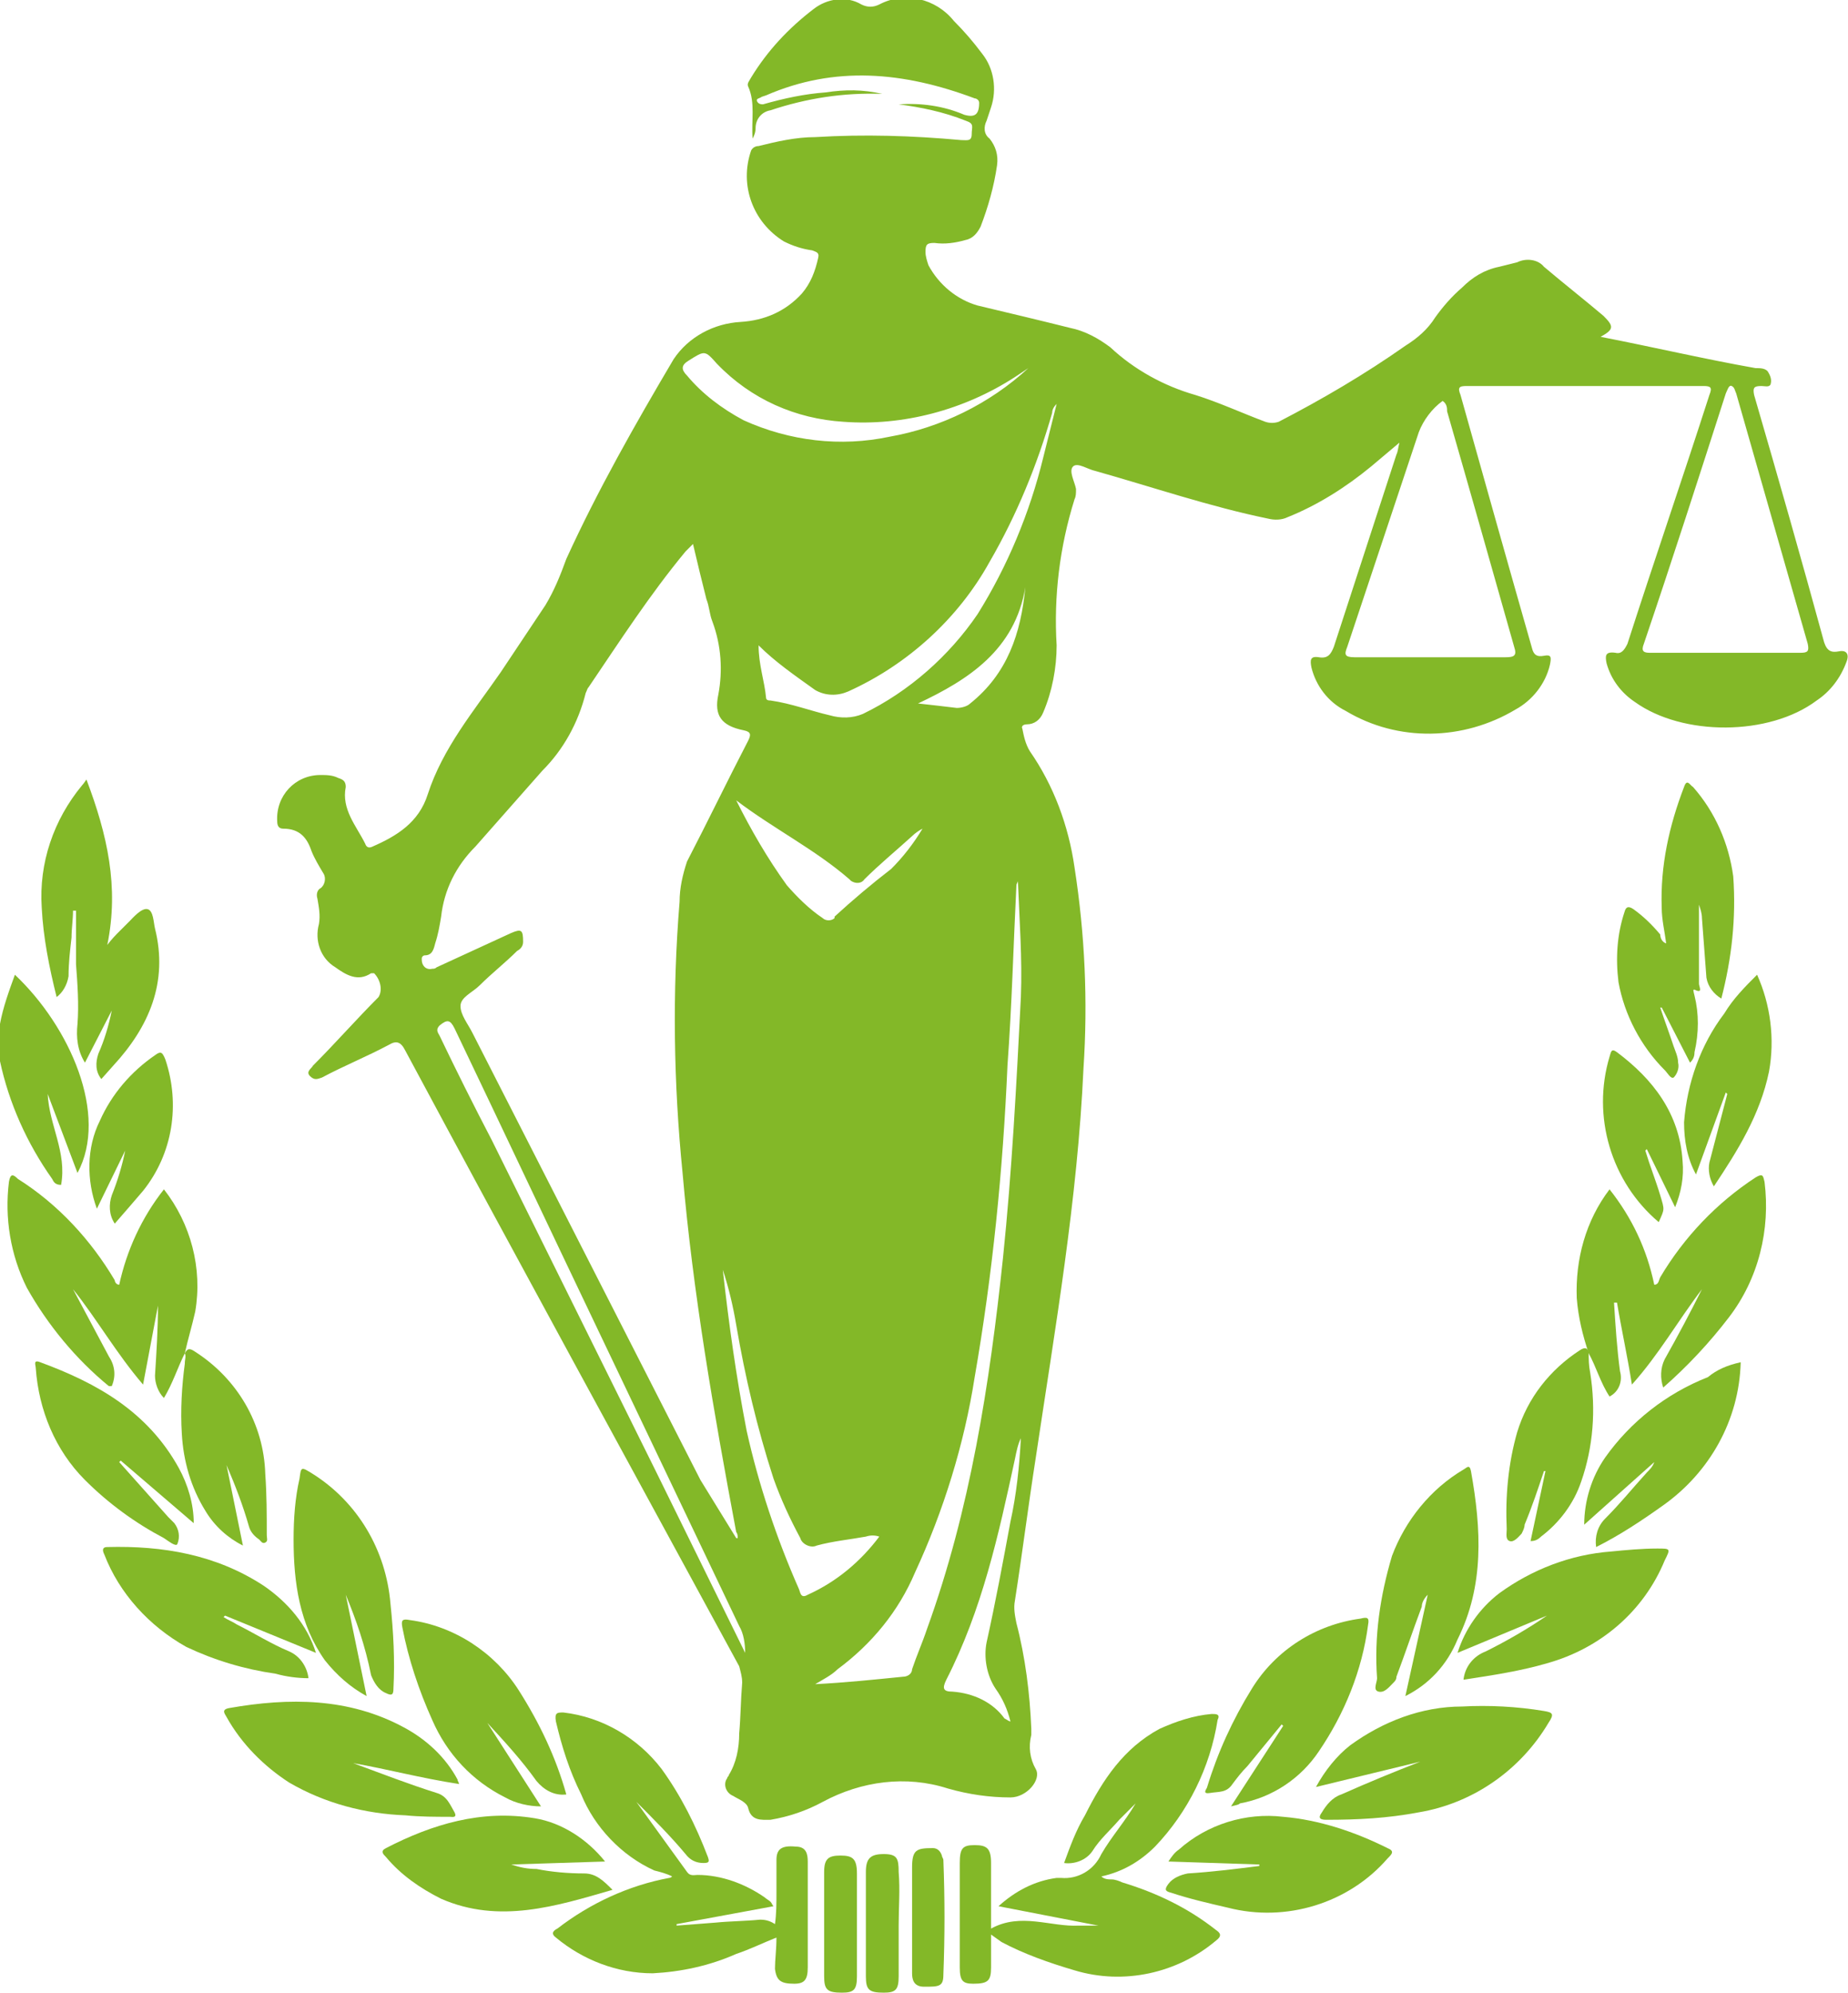 <?xml version="1.0" encoding="UTF-8"?> <!-- Generator: Adobe Illustrator 25.3.1, SVG Export Plug-In . SVG Version: 6.00 Build 0) --> <svg xmlns="http://www.w3.org/2000/svg" xmlns:xlink="http://www.w3.org/1999/xlink" id="Слой_1" x="0px" y="0px" viewBox="0 0 124 133.7" style="enable-background:new 0 0 124 133.7;" xml:space="preserve"> <style type="text/css"> .st0{fill:#83B828;} </style> <g id="Слой_2_1_"> <g id="Слой_1-2"> <path class="st0" d="M0,68.7c0.2-1.1,0.6-2.2,1-3.3c3.7,3.5,6.3,9.4,4.2,13.3l-2-5.3c0.1,2.1,1.3,3.9,0.9,6.1 c-0.4,0-0.5-0.2-0.6-0.4c-1.7-2.4-2.9-5.1-3.5-7.9V68.7z"></path> <path class="st0" d="M107.4,22.6c3.6,0.7,7,1.5,10.4,2.1c0.3,0,0.6,0,0.8,0.2c0.2,0.3,0.3,0.6,0.2,0.9c-0.1,0.2-0.4,0.1-0.6,0.1 c-0.5,0-0.6,0.1-0.5,0.6c1.6,5.5,3.2,11.1,4.7,16.6c0.2,0.6,0.5,0.7,1,0.6s0.7,0.2,0.5,0.7c-0.4,1.1-1.1,2-2,2.6 c-3.2,2.4-9,2.4-12.2,0.1c-0.9-0.6-1.6-1.5-1.9-2.6c-0.1-0.5-0.1-0.8,0.6-0.7c0.4,0.1,0.6-0.2,0.8-0.6c1.8-5.6,3.7-11.1,5.5-16.7 c0.2-0.5,0.1-0.6-0.4-0.6H98.4c-0.5,0-0.6,0.1-0.4,0.6c1.6,5.7,3.2,11.4,4.8,17c0.1,0.4,0.3,0.6,0.8,0.5s0.5,0.1,0.4,0.6 c-0.3,1.3-1.2,2.4-2.3,3c-3.5,2.1-7.9,2.2-11.4,0.1c-1.2-0.6-2-1.7-2.3-2.9c-0.1-0.5-0.1-0.8,0.5-0.7s0.8-0.2,1-0.7 c1.4-4.3,2.8-8.6,4.2-12.9c0.1-0.2,0.1-0.4,0.2-0.8L92,31.3c-1.7,1.4-3.6,2.6-5.6,3.4c-0.4,0.2-0.9,0.2-1.3,0.1 c-3.9-0.8-7.7-2.1-11.6-3.2C73,31.5,72.3,31,72,31.3s0.1,1,0.2,1.5c0,0.3,0,0.5-0.1,0.7c-1,3.2-1.4,6.5-1.2,9.8 c0,1.5-0.3,3.1-0.9,4.5c-0.2,0.5-0.6,0.8-1.1,0.8c-0.2,0-0.4,0.1-0.3,0.3c0.1,0.5,0.2,1,0.5,1.5c1.6,2.3,2.6,5,3,7.8 c0.7,4.5,0.9,9,0.6,13.5c-0.4,8.8-1.9,17.4-3.2,26.1c-0.5,3.2-0.9,6.4-1.4,9.6c-0.1,0.5,0,1,0.1,1.5c0.6,2.3,0.9,4.7,1,7.1 c0,0.1,0,0.3,0,0.4c-0.2,0.8-0.1,1.6,0.3,2.3c0.4,0.7-0.6,1.9-1.7,1.9c-1.4,0-2.8-0.2-4.2-0.6c-2.8-0.9-5.8-0.5-8.4,0.9 c-1.1,0.6-2.3,1-3.5,1.2c-0.6,0-1.3,0.1-1.5-0.8c-0.1-0.4-0.7-0.6-1-0.8c-0.5-0.2-0.7-0.8-0.4-1.2c0-0.1,0.1-0.1,0.1-0.2 c0.5-0.8,0.7-1.8,0.7-2.8c0.1-1.1,0.1-2.2,0.2-3.4c0-0.4-0.1-0.7-0.2-1.1c-7.5-13.8-15-27.5-22.4-41.3c-0.3-0.6-0.6-0.7-1.1-0.4 c-1.5,0.8-3,1.4-4.5,2.2c-0.3,0.1-0.5,0.2-0.8-0.1s0.1-0.5,0.2-0.7c1.5-1.5,2.9-3.1,4.4-4.6c0.3-0.5,0.1-1.2-0.3-1.6 c-0.1,0-0.2,0-0.2,0c-0.9,0.6-1.7,0.1-2.4-0.4c-1-0.6-1.4-1.8-1.1-2.9c0.1-0.6,0-1.1-0.1-1.7c-0.1-0.3,0-0.6,0.2-0.7 c0.3-0.2,0.4-0.7,0.2-1c0,0,0,0,0,0c-0.3-0.5-0.6-1-0.8-1.5c-0.3-0.9-0.8-1.5-1.9-1.5c-0.3,0-0.4-0.2-0.4-0.5 c-0.1-1.7,1.2-3.1,2.9-3.1c0.4,0,0.8,0,1.2,0.2c0.3,0.1,0.5,0.2,0.5,0.6c-0.3,1.5,0.7,2.6,1.3,3.8c0.1,0.3,0.3,0.3,0.5,0.2 c1.6-0.7,3.1-1.6,3.7-3.5c1-3.1,3.1-5.6,4.9-8.2c1-1.5,2-3,3-4.5c0.6-1,1-2,1.4-3.1c2.1-4.6,4.6-9,7.2-13.4c1-1.5,2.7-2.4,4.5-2.5 c1.6-0.1,3-0.7,4.1-1.9c0.6-0.7,0.9-1.5,1.1-2.4c0.1-0.4-0.2-0.4-0.4-0.5c-0.7-0.1-1.3-0.3-1.9-0.6c-2.1-1.3-3-3.8-2.2-6.1 c0.1-0.2,0.3-0.3,0.5-0.3c1.2-0.3,2.5-0.6,3.8-0.6c3.3-0.2,6.5-0.1,9.8,0.2c0.4,0,0.7,0.1,0.7-0.4s0.2-0.7-0.4-0.9 c-1.5-0.6-3-0.9-4.5-1.1c1.5-0.1,3,0.1,4.4,0.7c0.7,0.2,1,0,1-0.8c0-0.2-0.2-0.3-0.3-0.3C60.6,4.8,56,4.4,51.4,6.4l-0.3,0.1 c-0.1,0.1-0.4,0.1-0.3,0.3S51.1,7,51.2,7c1.4-0.4,2.8-0.7,4.2-0.8C56.7,6,57.9,6,59.2,6.3c-2.6-0.1-5.1,0.3-7.5,1.1 c-0.6,0.1-1,0.6-1,1.2c0,0.3-0.1,0.5-0.2,0.7c-0.1-1.2,0.2-2.4-0.3-3.5c-0.1-0.2,0.1-0.4,0.2-0.6c1.1-1.8,2.5-3.3,4.2-4.6 c0.9-0.7,2.2-0.9,3.2-0.3c0.4,0.2,0.8,0.2,1.2,0c1.7-0.9,3.8-0.4,5,1.1c0.7,0.7,1.3,1.4,1.9,2.2c0.8,1,1,2.4,0.6,3.6 c-0.1,0.3-0.2,0.6-0.3,0.9c-0.2,0.4-0.2,0.9,0.2,1.2c0.4,0.5,0.6,1.1,0.5,1.8c-0.2,1.4-0.6,2.8-1.1,4.1c-0.2,0.4-0.5,0.8-1,0.9 c-0.7,0.2-1.4,0.3-2.1,0.2c-0.5,0-0.6,0.1-0.6,0.6c0,0.3,0.1,0.6,0.2,0.9c0.7,1.3,1.9,2.3,3.3,2.7c2.1,0.5,4.2,1,6.2,1.5 c1,0.2,1.9,0.7,2.7,1.3c1.6,1.5,3.6,2.6,5.7,3.2c1.6,0.5,3.1,1.2,4.7,1.8c0.3,0.1,0.6,0.1,0.9,0c2.9-1.5,5.8-3.2,8.5-5.1 c0.8-0.5,1.5-1.1,2-1.9c0.5-0.7,1.1-1.4,1.8-2c0.7-0.7,1.5-1.2,2.5-1.4c0.4-0.1,0.8-0.2,1.2-0.3c0.6-0.3,1.4-0.2,1.8,0.3 c1.3,1.1,2.7,2.2,4,3.3C108.3,21.9,108.3,22.1,107.4,22.6z M49.4,103.2h0.1c0-0.1,0-0.3-0.1-0.4c-1.5-8-2.9-16-3.6-24.1 c-0.6-6-0.7-12.1-0.2-18.2c0-0.9,0.2-1.8,0.5-2.7c1.4-2.7,2.7-5.4,4.1-8.1c0.2-0.4,0.2-0.6-0.3-0.7c-1.5-0.3-2-1-1.7-2.4 c0.3-1.6,0.2-3.3-0.4-4.9c-0.2-0.5-0.2-1-0.4-1.5c-0.3-1.2-0.6-2.4-0.9-3.7c-0.2,0.2-0.4,0.4-0.5,0.5c-2.4,2.9-4.4,6-6.5,9.1 c-0.1,0.1-0.1,0.2-0.2,0.4c-0.5,2-1.5,3.8-2.9,5.2c-1.5,1.7-3,3.4-4.5,5.1c-1.3,1.3-2.1,2.9-2.3,4.7c-0.1,0.6-0.2,1.2-0.4,1.8 c-0.1,0.4-0.2,0.8-0.7,0.8c-0.1,0-0.2,0.1-0.2,0.2c0,0,0,0,0,0.1c0,0.4,0.3,0.7,0.7,0.6c0.1,0,0.2,0,0.3-0.1l5-2.3 c0.7-0.3,0.8-0.2,0.8,0.6c0,0.3-0.2,0.5-0.4,0.6c-0.8,0.8-1.7,1.5-2.5,2.3c-0.5,0.5-1.3,0.8-1.3,1.4s0.5,1.2,0.8,1.8 c5.1,10,10.2,20,15.3,30L49.4,103.2z M96.8,26.9c-0.7,0.5-1.3,1.3-1.6,2.1c-1.6,4.8-3.2,9.6-4.8,14.4c-0.2,0.5-0.2,0.7,0.5,0.7 c3.4,0,6.8,0,10.1,0c0.6,0,0.8-0.1,0.6-0.7c-1.5-5.3-3-10.6-4.5-15.8C97.1,27.4,97.1,27.1,96.8,26.9z M115.8,43.8L115.8,43.8 c1.7,0,3.3,0,5,0c0.5,0,0.6-0.1,0.5-0.6c-1.6-5.6-3.2-11.2-4.8-16.8c-0.1-0.2-0.1-0.4-0.3-0.5s-0.3,0.3-0.4,0.5 c-1.8,5.6-3.6,11.2-5.5,16.8c-0.2,0.5,0,0.6,0.4,0.6C112.4,43.8,114.1,43.8,115.8,43.8L115.8,43.8z M54.7,113L54.7,113 c2-0.1,3.9-0.3,5.9-0.5c0.3,0,0.6-0.2,0.6-0.5c0.3-0.9,0.7-1.8,1-2.7c2.9-8,4.2-16.4,5.1-24.9c0.6-5.8,0.9-11.6,1.2-17.5 c0.1-2.6-0.1-5.2-0.2-7.8c0,0.1-0.1,0.2-0.1,0.3c-0.2,4-0.3,8-0.6,12.1c-0.3,7-1,14-2.2,20.9c-0.7,4.5-2.1,9-4,13.1 c-1.1,2.6-2.9,4.8-5.2,6.5C55.8,112.4,55.2,112.7,54.7,113z M50.9,43.3c0,1.3,0.4,2.4,0.5,3.5c0,0.2,0.2,0.2,0.3,0.2 c1.4,0.2,2.7,0.7,4,1c0.7,0.2,1.5,0.2,2.2-0.1c3.1-1.5,5.8-3.9,7.7-6.7c2-3.2,3.5-6.8,4.4-10.5c0.3-1.2,0.6-2.4,0.9-3.6 c-0.2,0.2-0.3,0.4-0.3,0.6c-1,3.5-2.4,6.9-4.2,10c-2.1,3.8-5.5,6.9-9.5,8.7c-0.7,0.3-1.5,0.3-2.2-0.1C53.3,45.3,52,44.4,50.9,43.3 z M50,110.9c0-0.6-0.1-1.3-0.4-1.8l-9.3-19.5C37,82.7,33.8,75.9,30.5,69c-0.3-0.6-0.5-0.6-1-0.2c-0.3,0.3-0.1,0.5,0,0.7 c1.1,2.3,2.3,4.7,3.5,7l11,22.2L50,110.9z M69,24.7l-0.9,0.6c-3.4,2.2-7.5,3.3-11.5,3c-3.2-0.2-6.2-1.5-8.5-3.9 c-0.8-0.9-0.8-0.9-1.9-0.2c-0.5,0.3-0.5,0.6-0.1,1c1,1.2,2.3,2.2,3.8,3c3.1,1.4,6.5,1.8,9.8,1.1C63.1,28.7,66.4,27.1,69,24.7z M59,103.1c-0.3-0.1-0.6-0.1-0.9,0c-1.1,0.2-2.2,0.3-3.3,0.6c-0.4,0.2-1-0.1-1.1-0.5c0,0,0,0,0,0c-0.7-1.3-1.3-2.6-1.8-4 c-1.1-3.4-1.9-6.8-2.5-10.3c-0.2-1.2-0.5-2.5-0.9-3.7c0.4,3.6,0.9,7.2,1.6,10.8c0.8,3.6,2,7.2,3.5,10.6c0.1,0.2,0.1,0.7,0.6,0.4 C56.2,106.1,57.8,104.7,59,103.1z M49.4,53.7c1,2,2.1,3.9,3.4,5.7c0.7,0.8,1.5,1.6,2.4,2.2c0.2,0.2,0.6,0.2,0.8,0c0,0,0,0,0-0.1 c1.2-1.1,2.5-2.2,3.8-3.2c0.8-0.8,1.5-1.7,2.1-2.7c-0.2,0.1-0.5,0.3-0.7,0.5c-1.1,1-2.2,1.9-3.2,2.9c-0.2,0.3-0.6,0.3-0.9,0.1 c0,0-0.1-0.1-0.1-0.1C54.7,57,51.9,55.6,49.4,53.7L49.4,53.7z M67.8,115.5c-0.2-0.8-0.5-1.5-1-2.2c-0.6-0.9-0.8-2.1-0.6-3.1 c0.6-2.7,1.1-5.4,1.6-8.1c0.4-1.8,0.6-3.7,0.7-5.6c-0.2,0.4-0.3,0.9-0.4,1.4c-1.1,5.1-2.2,10.1-4.6,14.8c-0.3,0.6-0.2,0.8,0.4,0.8 c1.4,0.1,2.7,0.7,3.5,1.8C67.6,115.4,67.7,115.5,67.8,115.5z M68.8,39.4c-0.7,4.2-3.8,6.2-7.2,7.8c0.9,0.1,1.8,0.2,2.6,0.3 c0.3,0,0.7-0.1,0.9-0.3C67.6,45.2,68.5,42.5,68.8,39.4L68.8,39.4z"></path> <path class="st0" d="M52.1,130c-1,0.4-1.8,0.8-2.7,1.1c-1.8,0.8-3.7,1.2-5.6,1.3c-2.4,0-4.7-0.9-6.5-2.4c-0.4-0.3-0.1-0.5,0.1-0.6 c2.2-1.7,4.8-2.9,7.5-3.4c0.1,0,0.2-0.1,0.2-0.1c-0.4-0.2-0.8-0.3-1.2-0.4c-2.2-1-4-2.9-4.9-5.1c-0.8-1.6-1.3-3.2-1.7-4.9 c-0.1-0.6,0.1-0.6,0.5-0.6c2.6,0.3,5,1.7,6.6,3.8c1.3,1.8,2.3,3.8,3.1,5.9c0.1,0.3,0.1,0.4-0.3,0.4c-0.5,0-0.9-0.2-1.2-0.6 c-1-1.2-2.2-2.4-3.3-3.5l3.4,4.7c0.2,0.3,0.5,0.2,0.7,0.2c1.6,0,3.2,0.6,4.5,1.5c0.1,0.1,0.3,0.2,0.4,0.3c0.1,0.1,0.1,0.2,0.2,0.3 l-6.5,1.2v0.1L48,129c1-0.1,2-0.1,3-0.2c0.4,0,0.7,0.1,1,0.3c0.1-0.7,0.1-1.4,0.1-2.2c0-0.7,0-1.4,0-2.1s0.3-1,1.3-0.9 c0.7,0,0.8,0.5,0.8,1c0,1.2,0,2.3,0,3.5s0,2.4,0,3.6c0,0.8-0.2,1.1-0.9,1.1c-0.9,0-1.2-0.2-1.3-1C52,131.5,52.1,130.8,52.1,130z"></path> <path class="st0" d="M66.5,129.8c0,0.8,0,1.5,0,2.2c0,0.9-0.2,1.1-1.2,1.1c-0.7,0-0.9-0.2-0.9-1.1c0-2.3,0-4.7,0-7 c0-1,0.2-1.2,1-1.2s1.1,0.2,1.1,1.2c0,1.5,0,2.9,0,4.4c2-1.1,4-0.1,5.9-0.2c0.4,0,0.9,0,1.3,0l-6.7-1.3c1.1-1,2.4-1.7,3.9-1.9 c0.1,0,0.2,0,0.3,0c1.1,0.1,2.2-0.5,2.7-1.6c0.7-1.2,1.6-2.2,2.3-3.4l-1.1,1.1c-0.6,0.7-1.3,1.3-1.8,2.1c-0.4,0.6-1.2,0.9-1.9,0.8 c0.4-1.1,0.8-2.2,1.4-3.2c1.2-2.4,2.6-4.5,5-5.8c1.1-0.5,2.3-0.9,3.5-1c0.3,0,0.6,0,0.4,0.4c-0.5,3.2-2,6.2-4.2,8.5 c-1,1-2.2,1.7-3.6,2c0.2,0.2,0.5,0.2,0.7,0.2s0.5,0.1,0.7,0.2c2.3,0.7,4.4,1.7,6.3,3.2c0.3,0.2,0.4,0.4,0,0.7 c-2.6,2.2-6.2,3-9.5,2c-1.7-0.5-3.4-1.1-4.9-1.9L66.5,129.8z"></path> <path class="st0" d="M106.6,90.8c-0.4-1.2-0.7-2.4-0.8-3.7c-0.1-2.6,0.6-5.2,2.2-7.3c1.5,1.9,2.5,4,3,6.4c0.3,0,0.3-0.3,0.4-0.5 c1.6-2.7,3.8-5,6.4-6.7c0.5-0.3,0.5-0.1,0.6,0.3c0.4,3.2-0.4,6.5-2.4,9.1c-1.3,1.7-2.8,3.3-4.4,4.7c-0.2-0.6-0.2-1.3,0.1-1.9 c0.9-1.6,1.7-3.1,2.5-4.7c-1.6,2.1-2.9,4.4-4.7,6.4c-0.3-1.9-0.7-3.7-1-5.5h-0.2c0.1,1.6,0.2,3.1,0.4,4.6c0.2,0.7-0.1,1.4-0.7,1.7 C107.4,92.8,107.1,91.7,106.6,90.8L106.6,90.8z"></path> <path class="st0" d="M12.4,90.8c-0.5,1-0.8,2-1.4,3c-0.4-0.4-0.6-1-0.6-1.5c0.1-1.6,0.2-3.1,0.2-4.7l-1,5.3 c-1.8-2.1-3.1-4.4-4.7-6.4c0.8,1.5,1.6,3,2.4,4.5c0.4,0.6,0.5,1.3,0.2,2c-0.1,0-0.2,0-0.2,0c-2.2-1.8-4.1-4.1-5.5-6.6 c-1.1-2.2-1.5-4.7-1.2-7.1c0.1-0.6,0.3-0.5,0.6-0.2c2.7,1.7,4.9,4.1,6.5,6.8c0,0.1,0.1,0.3,0.3,0.3c0.5-2.3,1.5-4.5,3-6.4 c1.8,2.3,2.6,5.3,2.1,8.2C12.9,88.9,12.6,89.9,12.4,90.8L12.4,90.8z"></path> <path class="st0" d="M111.8,63.3c-0.1-0.8-0.3-1.6-0.3-2.4c-0.1-2.8,0.5-5.5,1.5-8.1c0.2-0.6,0.4-0.1,0.6,0c1.5,1.7,2.4,3.8,2.7,6 c0.2,2.8-0.1,5.5-0.8,8.2c-0.5-0.3-0.9-0.8-1-1.4c-0.1-1.3-0.2-2.7-0.3-4c0-0.3-0.1-0.6-0.2-0.9c0,1.8,0,3.5,0,5.3 c0,0.2,0.3,0.7-0.3,0.4c-0.1,0-0.1,0,0,0.4c0.3,1.2,0.3,2.5,0,3.8c0,0.3-0.1,0.5-0.3,0.7l-1.9-3.7h-0.1c0.3,0.9,0.6,1.7,0.9,2.6 c0.1,0.3,0.3,0.7,0.3,1.1c0.1,0.4-0.1,0.8-0.3,1c-0.2,0.1-0.4-0.3-0.6-0.5c-1.6-1.6-2.7-3.7-3.1-5.9c-0.2-1.6-0.1-3.2,0.4-4.7 c0.1-0.4,0.3-0.4,0.6-0.2c0.7,0.5,1.3,1.1,1.8,1.7C111.4,62.9,111.5,63.2,111.8,63.3z"></path> <path class="st0" d="M5.8,52.3C7.2,56,8,59.5,7.2,63.4C7.5,63,7.8,62.7,8,62.5s0.5-0.5,0.7-0.7s0.8-0.9,1.2-0.8s0.4,0.9,0.5,1.3 c0.9,3.6-0.4,6.6-2.8,9.2l-0.8,0.9c-0.4-0.5-0.4-1.1-0.2-1.7c0.4-0.9,0.7-1.9,0.9-2.9l-1.8,3.5c-0.5-0.8-0.6-1.7-0.5-2.6 c0.1-1.3,0-2.7-0.1-4c0-1.2,0-2.4,0-3.6H4.9c0,0.6-0.1,1.2-0.1,1.8c-0.1,0.9-0.2,1.7-0.2,2.6c-0.1,0.6-0.4,1.1-0.8,1.4 c-0.5-2-0.9-4-1-6c-0.2-3,0.8-5.9,2.7-8.2C5.5,52.7,5.6,52.6,5.8,52.3z"></path> <path class="st0" d="M95.3,118.2l-7,1.7c0.6-1.1,1.4-2.1,2.3-2.8c2.2-1.6,4.8-2.6,7.5-2.6c1.8-0.1,3.7,0,5.5,0.3 c0.6,0.1,0.7,0.2,0.3,0.8c-1.9,3.2-5.1,5.4-8.7,6c-2.1,0.4-4.1,0.5-6.2,0.5c-0.4,0-0.6-0.1-0.3-0.5c0.3-0.5,0.7-1,1.3-1.2 C91.8,119.6,93.5,118.9,95.3,118.2L95.3,118.2z"></path> <path class="st0" d="M23.7,118.3c1.9,0.7,3.7,1.4,5.6,2c0.7,0.2,0.9,0.8,1.2,1.3c0.2,0.4-0.2,0.3-0.3,0.3c-1,0-2,0-3-0.1 c-2.7-0.1-5.4-0.8-7.8-2.2c-1.7-1.1-3.2-2.6-4.2-4.4c-0.1-0.2-0.4-0.5,0.2-0.6c4-0.7,8-0.7,11.7,1.3c1.5,0.8,2.8,2,3.6,3.5 c0,0.1,0.1,0.2,0.1,0.3C28.2,119.3,26,118.7,23.7,118.3z"></path> <path class="st0" d="M40.6,124.9l-6.3,0.2c0.6,0.2,1.1,0.3,1.7,0.3c1,0.2,2.1,0.3,3.2,0.3c0.8,0,1.3,0.5,1.9,1.1 c-3.8,1.1-7.6,2.3-11.5,0.6c-1.4-0.7-2.7-1.6-3.7-2.8c-0.2-0.2-0.4-0.4,0-0.6c3.1-1.6,6.4-2.6,10-2 C37.7,122.3,39.4,123.4,40.6,124.9z"></path> <path class="st0" d="M84.5,125.1l-6.1-0.2c0.2-0.3,0.4-0.6,0.7-0.8c1.9-1.7,4.5-2.5,7-2.2c2.4,0.2,4.8,1,7,2.1 c0.5,0.2,0.3,0.4,0,0.7c-2.6,3-6.8,4.3-10.7,3.3c-1.3-0.3-2.6-0.6-3.8-1c-0.4-0.1-0.5-0.2-0.2-0.6c0.3-0.4,0.8-0.6,1.3-0.7 c1.6-0.1,3.2-0.3,4.8-0.5L84.5,125.1z"></path> <path class="st0" d="M20.7,112.6c-0.7,0-1.5-0.1-2.2-0.3c-2.1-0.3-4.1-0.9-6-1.8c-2.5-1.4-4.5-3.6-5.5-6.2 c-0.1-0.2-0.2-0.5,0.2-0.5c3.7-0.1,7.3,0.5,10.5,2.6c1.6,1.1,2.9,2.6,3.5,4.5l-6.1-2.5l-0.1,0.1c0.3,0.2,0.6,0.3,0.9,0.5 c1.2,0.6,2.3,1.3,3.5,1.8C20.1,111.1,20.6,111.8,20.7,112.6z"></path> <path class="st0" d="M98.2,112.7c0.1-0.9,0.7-1.6,1.5-1.9c1.4-0.7,2.8-1.5,4.1-2.4l-6,2.5c0.5-1.6,1.5-3,2.8-4 c2.2-1.6,4.8-2.6,7.5-2.8c1-0.1,2.1-0.2,3.1-0.2c0.9,0,0.9,0,0.5,0.8c-1.4,3.4-4.3,5.9-7.9,6.9 C102.1,112.1,100.2,112.4,98.2,112.7z"></path> <path class="st0" d="M82.6,121.2l3.5-5.4l-0.1-0.1l-2.3,2.8c-0.4,0.4-0.7,0.8-1,1.2c-0.4,0.6-0.9,0.5-1.5,0.6s-0.2-0.3-0.2-0.4 c0.7-2.3,1.7-4.5,3-6.6c1.6-2.6,4.3-4.3,7.3-4.7c0.4-0.1,0.6-0.1,0.5,0.4c-0.4,3.1-1.6,6-3.3,8.5c-1.2,1.8-3.1,3.1-5.3,3.5 C83.1,121.1,83,121.1,82.6,121.2z"></path> <path class="st0" d="M38,120.4c-0.8,0.1-1.5-0.3-2-0.9c-1-1.4-2.1-2.6-3.3-3.9l3.6,5.6c-0.8,0-1.7-0.2-2.4-0.6 c-2.2-1.1-3.9-2.9-4.9-5.2c-0.9-2-1.6-4.1-2-6.2c-0.1-0.5,0-0.6,0.5-0.5c3,0.4,5.7,2.2,7.3,4.7C36.2,115.6,37.3,117.9,38,120.4z"></path> <path class="st0" d="M94.3,113.8l1.5-6.8c-0.2,0.2-0.4,0.5-0.4,0.8c-0.6,1.6-1.1,3.1-1.7,4.7c0,0.2-0.1,0.3-0.2,0.4 c-0.3,0.3-0.6,0.7-1,0.6s-0.1-0.6-0.1-0.9c-0.2-2.8,0.2-5.5,1-8.2c0.9-2.4,2.6-4.5,4.8-5.8c0.2-0.1,0.4-0.4,0.5,0.1 c0.7,3.9,0.9,7.7-0.9,11.3C97.1,111.7,95.9,113,94.3,113.8z"></path> <path class="st0" d="M23.2,107l1.4,6.8c-1.1-0.6-2-1.4-2.8-2.4c-1.7-2.4-2.1-5.2-2.1-8.1c0-1.4,0.1-2.8,0.4-4.1 c0.1-0.8,0.1-0.8,0.9-0.3c3,1.9,4.9,5.1,5.2,8.7c0.2,1.9,0.3,3.8,0.2,5.7c0,0.4-0.1,0.5-0.5,0.3c-0.5-0.2-0.8-0.7-1-1.2 C24.5,110.4,23.9,108.7,23.2,107L23.2,107z"></path> <path class="st0" d="M116.8,91.4c-0.1,3.9-2.1,7.4-5.2,9.6c-1.4,1-2.9,2-4.5,2.8c-0.1-0.7,0.1-1.4,0.6-1.9c1-1,1.8-2,2.8-3.1 c0.2-0.2,0.4-0.4,0.5-0.7l-4.7,4.2c0-1.6,0.5-3.2,1.4-4.5c1.7-2.4,4.1-4.3,6.9-5.4C115.2,91.9,115.9,91.6,116.8,91.4z"></path> <path class="st0" d="M8,98.1l3.3,3.7c0.1,0.1,0.3,0.3,0.4,0.4c0.3,0.4,0.4,0.9,0.2,1.4c-0.1,0.2-0.6-0.2-0.9-0.4 c-1.9-1-3.7-2.3-5.3-3.9c-2-2-3.1-4.7-3.3-7.5c0-0.2-0.2-0.6,0.3-0.4c3.8,1.4,7.2,3.3,9.3,7.1c0.6,1.1,1,2.4,1,3.7L8.1,98L8,98.1z "></path> <path class="st0" d="M106.6,90.7c0,0.5,0,0.9,0.1,1.4c0.4,2.5,0.2,5-0.6,7.3c-0.5,1.5-1.5,2.8-2.7,3.7c-0.2,0.2-0.4,0.3-0.7,0.3 l1-4.7h-0.1c-0.4,1.2-0.8,2.4-1.3,3.6c0,0.2-0.1,0.4-0.2,0.6c-0.2,0.2-0.5,0.6-0.8,0.5s-0.2-0.5-0.2-0.8c-0.1-2.2,0.1-4.4,0.7-6.5 c0.7-2.3,2.2-4.2,4.2-5.5C106.3,90.4,106.5,90.4,106.6,90.7L106.6,90.7z"></path> <path class="st0" d="M12.4,90.8c0.2-0.4,0.4-0.3,0.7-0.1c2.8,1.8,4.6,4.8,4.7,8.2c0.1,1.4,0.1,2.7,0.1,4.1c0,0.2,0.1,0.4-0.1,0.5 s-0.3-0.1-0.4-0.2c-0.3-0.2-0.6-0.5-0.7-0.9c-0.4-1.4-0.9-2.7-1.5-4.1l1.1,5.4c-1-0.5-1.9-1.3-2.5-2.3c-1-1.6-1.5-3.4-1.6-5.2 c-0.1-1.6,0-3.2,0.2-4.7C12.4,91.2,12.5,91,12.4,90.8L12.4,90.8z"></path> <path class="st0" d="M115.8,73.3l-2,5.5c-0.6-1.1-0.8-2.3-0.8-3.5c0.2-2.6,1.1-5.2,2.7-7.3c0.6-1,1.4-1.8,2.2-2.6 c0.9,2,1.2,4.3,0.8,6.5c-0.6,2.9-2.1,5.3-3.7,7.7c-0.3-0.5-0.4-1.1-0.3-1.6c0.4-1.5,0.8-3.1,1.2-4.6L115.8,73.3z"></path> <path class="st0" d="M7.7,82.1c-0.4-0.6-0.4-1.3-0.2-1.9c0.4-1,0.7-2,0.9-3l-1.9,3.9c-0.7-1.9-0.7-4.1,0.2-5.9 c0.8-1.8,2.1-3.3,3.7-4.4c0.4-0.3,0.5-0.2,0.7,0.3c1,3,0.5,6.3-1.5,8.8C9,80.6,8.4,81.3,7.7,82.1z"></path> <path class="st0" d="M111.3,82c-3.2-2.7-4.5-7.1-3.3-11.1c0.1-0.3,0.1-0.6,0.5-0.3c2.4,1.8,4.2,4.1,4.4,7.3 c0.1,1.1-0.1,2.1-0.5,3.1l-1.9-3.9l-0.1,0.1c0.3,1,0.7,2,1,3S111.7,81.1,111.3,82z"></path> <path class="st0" d="M57.5,129.2c0,1.1,0,2.3,0,3.4c0,0.9-0.2,1.1-1,1.1c-1,0-1.2-0.2-1.2-1.1c0-2.3,0-4.7,0-7 c0-0.9,0.3-1.1,1.1-1.1s1.1,0.2,1.1,1.2C57.5,126.8,57.5,128,57.5,129.2L57.5,129.2z"></path> <path class="st0" d="M60.3,129.2c0,1.1,0,2.3,0,3.4c0,0.9-0.2,1.1-1,1.1c-1,0-1.2-0.2-1.2-1.1c0-2.3,0-4.7,0-7 c0-0.9,0.3-1.2,1.2-1.2s1,0.3,1,1.2C60.4,126.8,60.3,128,60.3,129.2z"></path> <path class="st0" d="M61.2,128.7c0-1.1,0-2.2,0-3.4s0.3-1.3,1.4-1.3c0.3,0,0.5,0.2,0.6,0.5c0,0.1,0.1,0.2,0.1,0.3 c0.1,2.6,0.1,5.1,0,7.7c0,0.8-0.3,0.8-1.3,0.8c-0.7,0-0.8-0.5-0.8-0.9C61.2,131.2,61.2,130,61.2,128.7L61.2,128.7z"></path> </g> </g> </svg> 